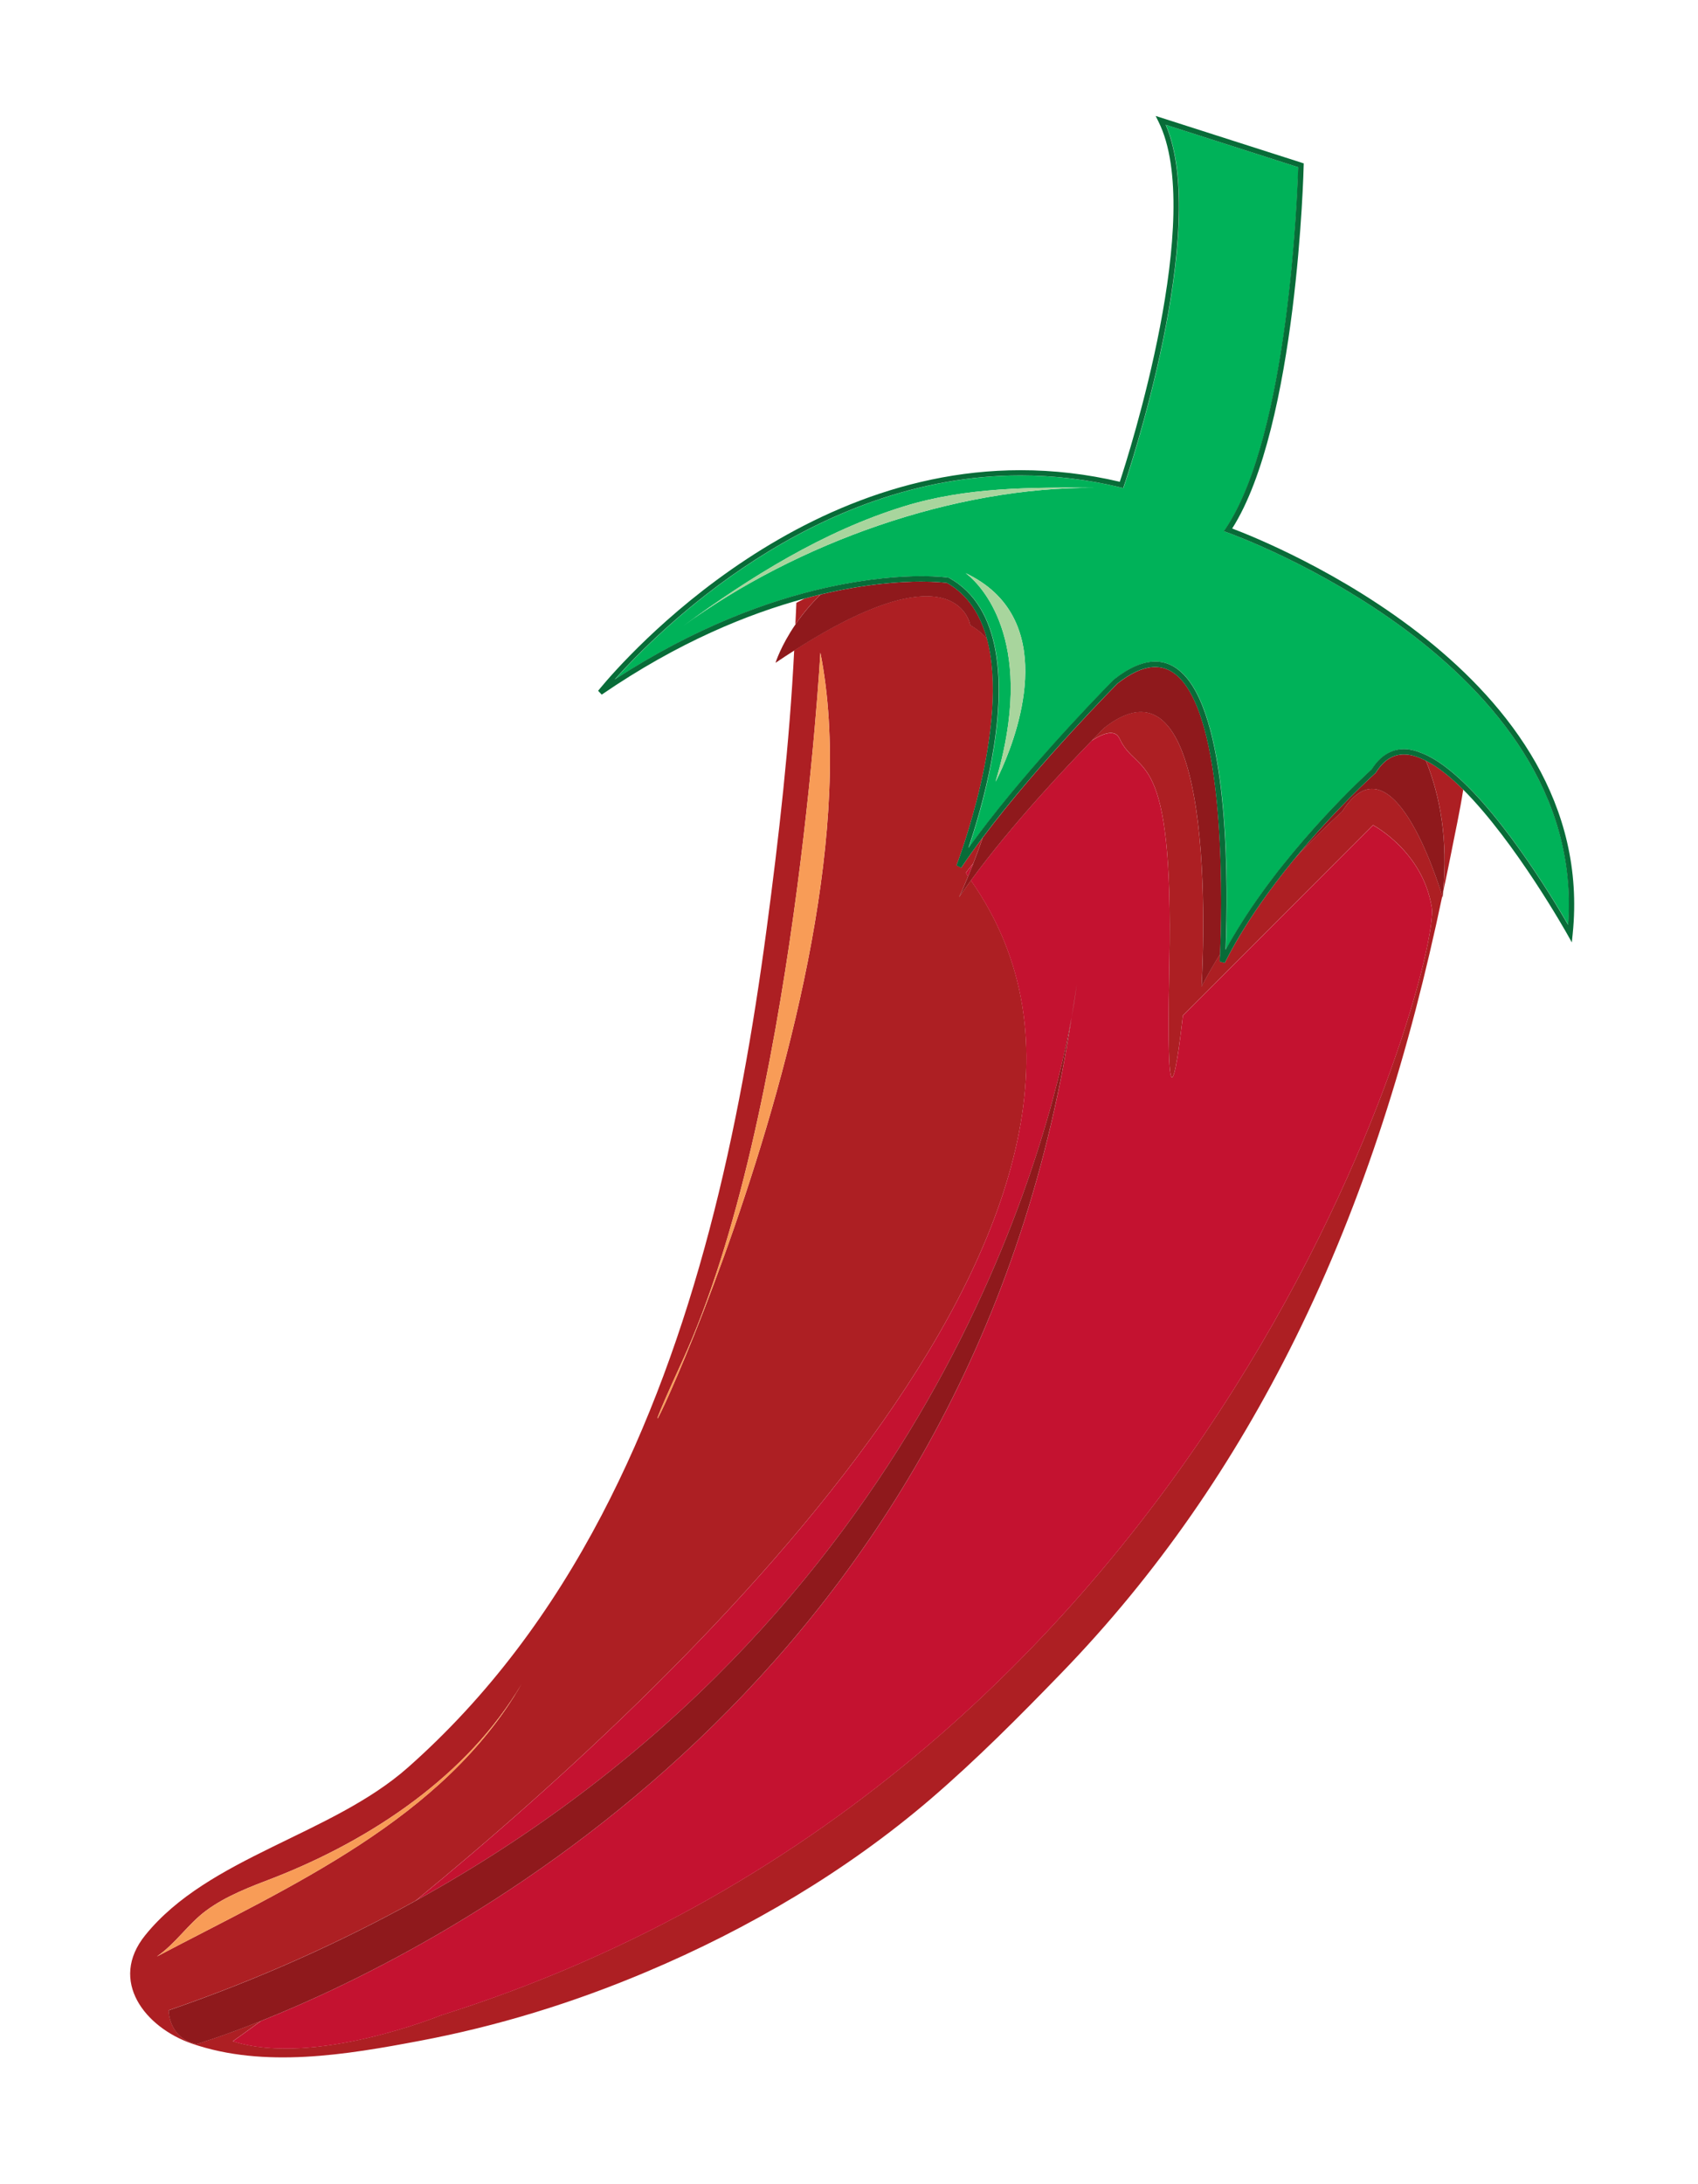 <?xml version="1.0" encoding="utf-8"?>
<!-- Generator: Adobe Illustrator 17.0.0, SVG Export Plug-In . SVG Version: 6.00 Build 0)  -->
<!DOCTYPE svg PUBLIC "-//W3C//DTD SVG 1.1//EN" "http://www.w3.org/Graphics/SVG/1.1/DTD/svg11.dtd">
<svg version="1.1" id="Layer_1" xmlns="http://www.w3.org/2000/svg" xmlns:xlink="http://www.w3.org/1999/xlink" x="0px" y="0px"
	 width="35px" height="45px" viewBox="0 0 35 45" style="enable-background:new 0 0 35 45;" xml:space="preserve">
<path id="color7" style="fill:#AD1F23;" d="M30.161,16.268c-0.07,0.454-0.171,0.905-0.259,1.358
	c-0.049,0.252-0.103,0.501-0.155,0.751c0.098-1.065-0.053-1.959-0.355-2.705C29.639,15.797,29.9,16.007,30.161,16.268z
	 M29.729,18.462c-0.664,3.162-1.596,6.218-3.038,9.129c-1.261,2.543-2.84,4.842-4.817,6.882c-0.864,0.892-1.746,1.779-2.688,2.588
	c-1.736,1.488-3.756,2.677-5.86,3.564c-1.506,0.637-3.071,1.12-4.677,1.422c-1.506,0.285-3.204,0.571-4.695,0.056
	c-0.959-0.331-1.723-1.29-0.96-2.233c1.303-1.613,3.839-2.063,5.413-3.454c1.664-1.471,2.964-3.234,3.993-5.197
	c1.943-3.712,2.849-7.944,3.4-12.066c0.253-1.895,0.474-3.835,0.57-5.754c3.375-2.159,3.628-0.522,3.628-0.522
	c0.136,0.077,0.25,0.173,0.347,0.282c0.482,1.78-0.614,4.63-0.628,4.667l0.097,0.05c0.136-0.205,0.287-0.415,0.445-0.626
	c-0.068,0.196-0.135,0.376-0.197,0.536c-0.098,0.122-0.156,0.196-0.156,0.196c0.018,0.024,0.032,0.048,0.049,0.072
	c-0.111,0.27-0.188,0.433-0.188,0.433c0.078-0.115,0.161-0.232,0.246-0.349c4.56,6.508-5.593,16.224-11.447,21.022
	c-1.525,0.842-3.208,1.608-5.09,2.257c0,0.002,0,0.579,0.578,0.695c0,0,0.502-0.147,1.329-0.478
	c-0.373,0.273-0.585,0.421-0.585,0.421c1.679,0.534,4.291-0.535,4.291-0.535c16.133-5.082,20.612-21.667,20.423-22.827
	c-0.186-1.16-1.211-1.694-1.211-1.694l-3.919,3.924c0,0-0.374,3.479-0.279-1.07c0.092-4.548-0.653-3.833-1.026-4.636
	c-0.085-0.184-0.298-0.137-0.574,0.041c0.165-0.169,0.267-0.271,0.267-0.271c2.463-1.906,1.995,5.342,1.995,5.342
	c0.116-0.228,0.246-0.453,0.384-0.673c-0.004,0.093-0.007,0.148-0.007,0.153l0.104,0.028c0.386-0.771,0.92-1.514,1.436-2.142
	c0.553-0.597,0.982-0.975,0.982-0.975C28.683,15.113,29.63,18.135,29.729,18.462z M16.91,13.447c0,0-0.53,9.565-2.856,14.616
	C11.728,33.113,18.307,20.49,16.91,13.447z M3.233,40.309c2.747-1.449,5.904-2.821,7.517-5.613c-1.11,1.885-3.097,3.204-5.095,3.987
	c-0.487,0.187-0.99,0.372-1.412,0.685C3.871,39.646,3.618,40.046,3.233,40.309z M16.584,12.332
	c-0.056,0.031-0.112,0.056-0.169,0.088c-0.004,0.148-0.015,0.297-0.021,0.445c0.133-0.194,0.304-0.407,0.52-0.618
	C16.808,12.272,16.697,12.302,16.584,12.332z"/>
<path id="color6" style="fill:#C41230;" d="M9.089,41.522c0,0-2.612,1.069-4.291,0.535c0,0,0.212-0.149,0.585-0.421
	c3.805-1.52,14.627-7.001,16.705-20.676c0.08-0.44,0.107-0.687,0.107-0.687c-0.03,0.234-0.072,0.457-0.107,0.687
	c-0.483,2.65-2.942,12.36-13.523,18.202c5.854-4.798,16.007-14.514,11.447-21.022c0.831-1.141,1.979-2.354,2.491-2.88
	c0.276-0.178,0.489-0.224,0.574-0.041c0.373,0.803,1.118,0.088,1.026,4.636c-0.095,4.549,0.279,1.07,0.279,1.07l3.919-3.924
	c0,0,1.025,0.534,1.211,1.694C29.701,19.855,25.222,36.44,9.089,41.522z M20.062,17.788c-0.098,0.122-0.156,0.196-0.156,0.196
	c0.018,0.024,0.032,0.048,0.049,0.072C19.988,17.976,20.024,17.886,20.062,17.788z"/>
<path id="color5" style="fill:#8F191C;" d="M24.332,13.985c0.963,1.022,0.853,4.862,0.818,5.673
	c-0.138,0.22-0.268,0.444-0.384,0.673c0,0,0.468-7.248-1.995-5.342c0,0-0.102,0.101-0.267,0.271c-0.512,0.526-1.66,1.739-2.491,2.88
	c-0.085,0.117-0.169,0.234-0.246,0.349c0,0,0.077-0.163,0.188-0.433c0.033-0.08,0.069-0.17,0.107-0.267
	c0.062-0.159,0.129-0.34,0.197-0.536c1.161-1.55,2.765-3.159,2.778-3.173C23.566,13.666,23.998,13.631,24.332,13.985z
	 M29.391,15.672c-0.156-0.079-0.307-0.129-0.449-0.129c-0.234,0-0.423,0.122-0.58,0.372l-0.01,0.012
	c-0.013,0.011-0.818,0.733-1.67,1.77c0.553-0.597,0.982-0.975,0.982-0.975c1.018-1.609,1.966,1.413,2.064,1.741
	c0.006,0.019,0.009,0.03,0.009,0.03c0.004-0.04,0.005-0.077,0.009-0.116C29.844,17.312,29.693,16.418,29.391,15.672z M19.998,12.88
	c0.136,0.077,0.25,0.173,0.347,0.282c-0.134-0.495-0.39-0.907-0.825-1.153c-0.043-0.005-0.23-0.027-0.534-0.027
	c-0.417,0-1.137,0.043-2.07,0.265c-0.217,0.212-0.387,0.424-0.52,0.618c-0.304,0.444-0.411,0.791-0.411,0.791
	c0.134-0.091,0.262-0.174,0.387-0.254C19.746,11.242,19.998,12.88,19.998,12.88z M22.194,20.274
	c-0.03,0.234-0.072,0.457-0.107,0.687C22.168,20.521,22.194,20.274,22.194,20.274z M8.565,39.162
	c-1.525,0.842-3.208,1.608-5.09,2.257c0,0.002,0,0.579,0.578,0.695c0,0,0.502-0.147,1.329-0.478
	c3.805-1.52,14.627-7.001,16.705-20.676C21.605,23.61,19.146,33.32,8.565,39.162z"/>
<path id="color4" style="fill:#F89C57;" d="M14.054,28.062c2.326-5.051,2.856-14.616,2.856-14.616
	C18.307,20.49,11.728,33.113,14.054,28.062z M5.656,38.683c-0.487,0.187-0.99,0.372-1.412,0.685
	c-0.373,0.278-0.625,0.678-1.01,0.941c2.747-1.449,5.904-2.821,7.517-5.613C9.64,36.581,7.653,37.9,5.656,38.683z"/>
<path id="color3" style="fill:#00B259;" d="M25.296,10.969l-0.067-0.023l0.04-0.059c1.3-1.948,1.478-6.936,1.493-7.441l-2.73-0.874
	c0.92,2.148-0.786,7.218-0.86,7.437l-0.016,0.047l-0.049-0.012c-0.683-0.164-1.378-0.248-2.067-0.248
	c-4.277,0-7.467,3.196-8.366,4.204c1.666-1.084,3.169-1.622,4.33-1.886c0.025-0.006,0.049-0.01,0.074-0.016
	c0.853-0.187,1.516-0.227,1.91-0.227c0.356,0,0.552,0.028,0.56,0.03l0.019,0.006c0.553,0.307,0.837,0.853,0.955,1.494
	c0.258,1.403-0.284,3.262-0.557,4.07c0.127-0.178,0.263-0.358,0.402-0.537c1.143-1.474,2.583-2.919,2.6-2.937
	c0.312-0.245,0.595-0.366,0.848-0.366c0.223,0,0.425,0.094,0.599,0.279c0.946,1.004,0.897,4.466,0.856,5.568
	c-0.001,0.029-0.002,0.063-0.003,0.089c0.103-0.19,0.215-0.377,0.331-0.561c1.057-1.677,2.571-3.059,2.679-3.155
	c0.175-0.277,0.4-0.417,0.669-0.417c0.123,0,0.252,0.037,0.385,0.091c0.142,0.058,0.287,0.143,0.434,0.251
	c1.071,0.787,2.234,2.713,2.562,3.28C32.716,13.621,25.371,10.995,25.296,10.969z M14.076,12.901
	c1.394-1.017,2.895-1.955,4.555-2.468c1.284-0.397,2.622-0.395,3.952-0.383C19.665,10.025,16.42,11.191,14.076,12.901z
	 M20.659,15.816c-0.08,0.181-0.138,0.289-0.138,0.289c0.133-0.441,0.215-0.838,0.263-1.201c0.304-2.299-0.881-3.096-0.881-3.096
	C21.819,12.712,21.017,15.006,20.659,15.816z"/>
<path id="color2" style="fill:#086C38;" d="M25.398,10.889c1.345-2.111,1.474-7.429,1.474-7.482l0.001-0.041l-3.052-0.977
	l0.058,0.117c0.965,1.932-0.619,6.881-0.797,7.42c-0.676-0.159-1.363-0.239-2.044-0.239c-5.104,0-8.673,4.5-8.709,4.545l0.074,0.079
	c1.579-1.082,3.02-1.666,4.18-1.979c0.112-0.03,0.224-0.06,0.331-0.085c0.933-0.222,1.653-0.265,2.07-0.265
	c0.304,0,0.491,0.022,0.534,0.027c0.435,0.246,0.691,0.658,0.825,1.153c0.482,1.78-0.614,4.63-0.628,4.667l0.097,0.05
	c0.136-0.205,0.287-0.415,0.445-0.626c1.161-1.55,2.765-3.159,2.778-3.173c0.529-0.414,0.961-0.449,1.295-0.095
	c0.963,1.022,0.853,4.862,0.818,5.673c-0.004,0.093-0.007,0.148-0.007,0.153l0.104,0.028c0.386-0.771,0.92-1.514,1.436-2.142
	c0.853-1.037,1.657-1.758,1.67-1.77l0.01-0.012c0.156-0.25,0.346-0.372,0.58-0.372c0.141,0,0.293,0.051,0.449,0.129
	c0.248,0.125,0.508,0.335,0.77,0.596c1.076,1.074,2.139,2.968,2.154,2.995l0.085,0.153l0.018-0.174
	C32.963,13.883,26.145,11.169,25.398,10.889z M32.323,19.055c-0.328-0.567-1.49-2.493-2.562-3.28
	c-0.147-0.108-0.292-0.193-0.434-0.251c-0.132-0.054-0.262-0.091-0.385-0.091c-0.269,0-0.494,0.14-0.669,0.417
	c-0.108,0.097-1.621,1.479-2.679,3.155c-0.116,0.184-0.228,0.371-0.331,0.561c0.001-0.026,0.002-0.06,0.003-0.089
	c0.041-1.102,0.091-4.564-0.856-5.568c-0.174-0.185-0.376-0.279-0.599-0.279c-0.253,0-0.537,0.122-0.848,0.366
	c-0.018,0.017-1.457,1.462-2.6,2.937c-0.139,0.18-0.275,0.36-0.402,0.537c0.273-0.808,0.815-2.667,0.557-4.07
	c-0.118-0.641-0.402-1.187-0.955-1.494L19.544,11.9c-0.008-0.001-0.204-0.03-0.56-0.03c-0.393,0-1.056,0.04-1.91,0.227
	c-0.025,0.005-0.049,0.01-0.074,0.016c-1.16,0.263-2.663,0.802-4.33,1.886c0.899-1.007,4.089-4.204,8.366-4.204
	c0.689,0,1.384,0.083,2.067,0.248l0.049,0.012l0.016-0.047c0.075-0.219,1.781-5.289,0.86-7.437l2.73,0.874
	c-0.015,0.505-0.193,5.493-1.493,7.441l-0.04,0.059l0.067,0.023C25.371,10.995,32.716,13.621,32.323,19.055z"/>
<path id="color1" style="fill:#A8D59D;" d="M22.584,10.049c-2.919-0.025-6.163,1.141-8.507,2.851
	c1.394-1.017,2.895-1.955,4.555-2.468C19.916,10.036,21.253,10.038,22.584,10.049z M19.902,11.808c0,0,1.186,0.796,0.881,3.096
	c-0.048,0.363-0.13,0.76-0.263,1.201c0,0,0.058-0.108,0.138-0.289C21.017,15.006,21.819,12.712,19.902,11.808z"/>
</svg>

